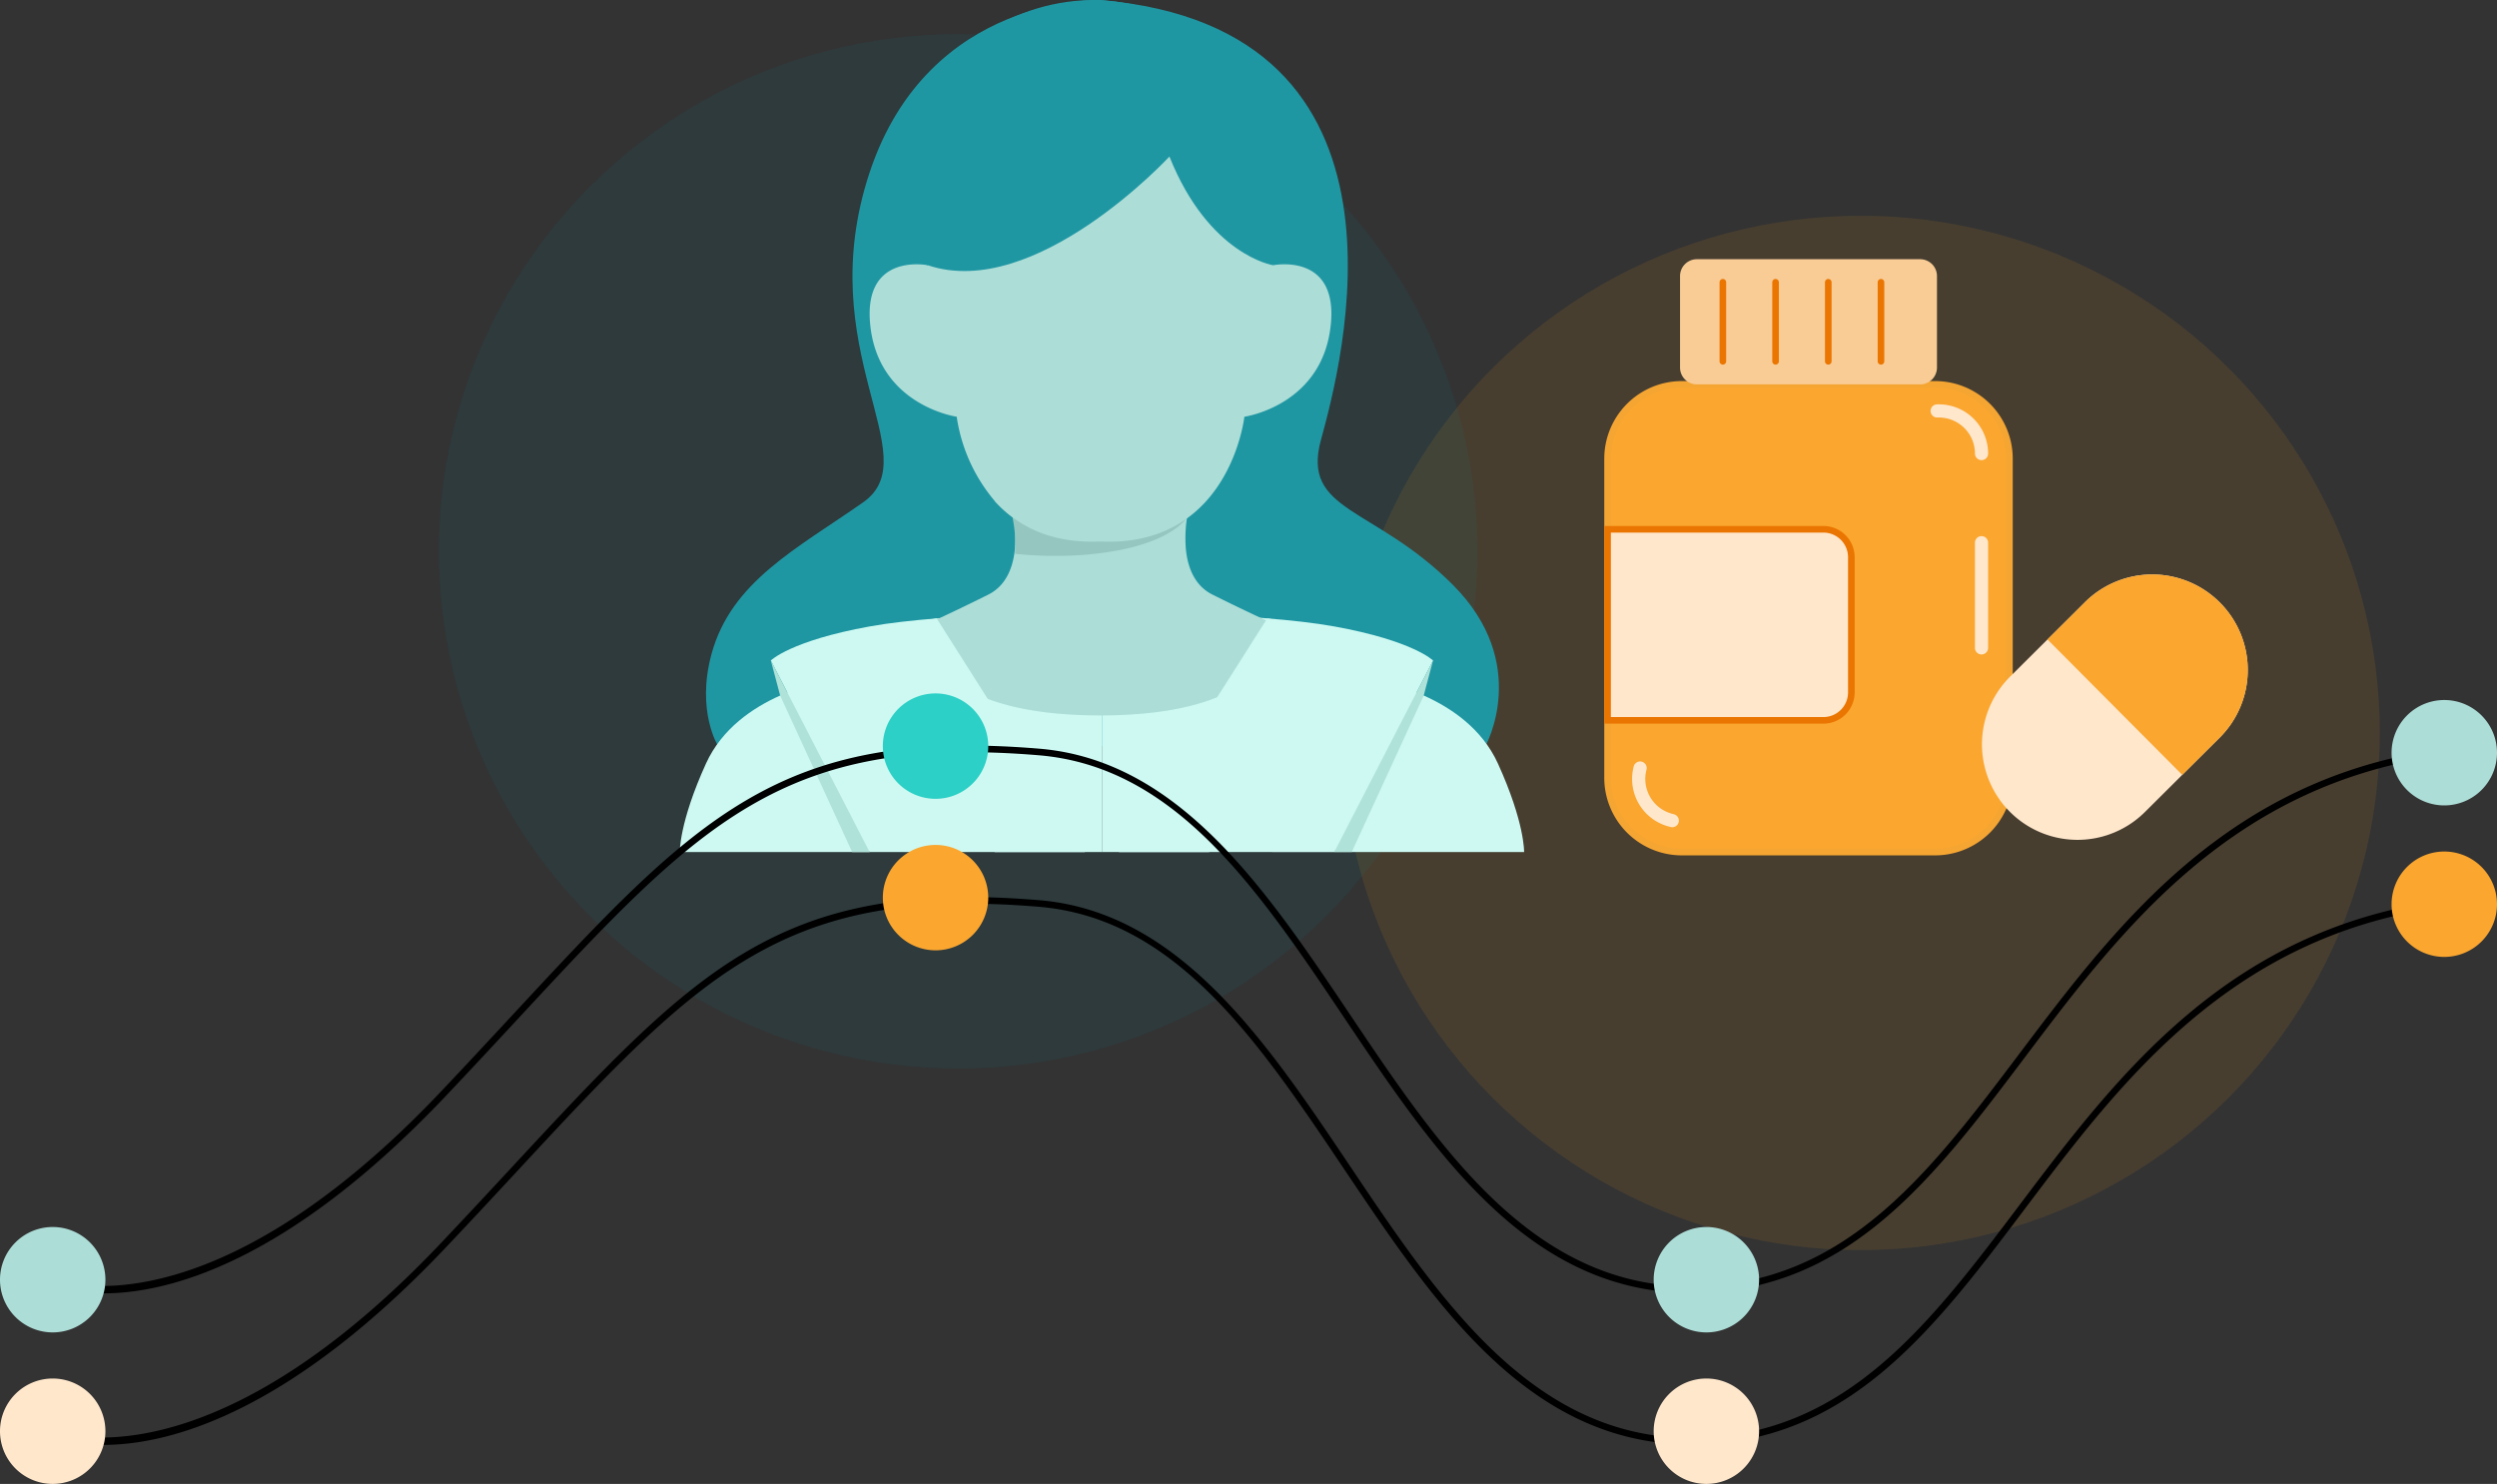 <svg xmlns="http://www.w3.org/2000/svg" xmlns:xlink="http://www.w3.org/1999/xlink" width="469.805" height="279.235" viewBox="0 0 469.805 279.235">
  <rect x="0" y="0" width="469.805" height="279.235" fill="#333333" stroke="none"/>
  <defs>
    <clipPath id="clip-path">
      <rect id="Rectangle_627" data-name="Rectangle 627" width="469.805" height="279.235" fill="none"/>
    </clipPath>
  </defs>
  <g id="Group_525" data-name="Group 525" transform="translate(-1210.089 -6249.369)">
    <g id="Group_502" data-name="Group 502" transform="translate(1292.674 6255.785)">
      <ellipse id="Ellipse_70" data-name="Ellipse 70" cx="97.684" cy="97.321" rx="97.684" ry="97.321" transform="translate(0)" fill="#007c92" opacity="0.101"/>
    </g>
    <g id="Group_506" data-name="Group 506" transform="translate(1462.469 6289.968)">
      <ellipse id="Ellipse_70-2" data-name="Ellipse 70" cx="97.684" cy="97.321" rx="97.684" ry="97.321" transform="translate(0 0)" fill="#ff9e15" opacity="0.101"/>
    </g>
    <g id="Group_500" data-name="Group 500" transform="translate(1210.089 6249.37)">
      <g id="Group_499" data-name="Group 499" clip-path="url(#clip-path)">
        <path id="Path_2928" data-name="Path 2928" d="M181.383.013S149.1-1.154,137.947,32.434s11.161,53.423-1.235,62.1-24.792,14.875-28.511,28.511c-2.935,10.763,1.24,17.354,1.24,17.354H253.793s8.738-15.495-6.137-30.37-28.511-13.635-24.792-27.271S244.026,5.279,181.383.013" transform="translate(25.674 0.002)" fill="#1f97a3"/>
        <path id="Path_2929" data-name="Path 2929" d="M209.948,103.264s17.354,2.479,23.359,15.668c5.074,11.144,4.93,16.666,4.93,16.666H202.515Z" transform="translate(48.521 24.741)" fill="#cdf9f2"/>
        <path id="Path_2930" data-name="Path 2930" d="M167.255,92.934s28.838-.011,43.708,2.678,18.588,6.409,18.588,6.409l-18.588,36.053H167.255Z" transform="translate(40.073 22.266)" fill="#cdf9f2"/>
        <path id="Path_2931" data-name="Path 2931" d="M221.1,100.264l-1.752,6.6L205.8,136.317h-3.282Z" transform="translate(48.521 24.022)" fill="#afe2d8"/>
        <path id="Path_2932" data-name="Path 2932" d="M131.468,103.264s-17.354,2.479-23.359,15.668c-5.074,11.144-4.93,16.666-4.93,16.666H138.9Z" transform="translate(24.721 24.741)" fill="#cdf9f2"/>
        <path id="Path_2933" data-name="Path 2933" d="M179.3,92.934s-28.838-.011-43.708,2.678S117,102.02,117,102.02l18.588,36.053H179.3Z" transform="translate(28.032 22.266)" fill="#cdf9f2"/>
        <path id="Path_2934" data-name="Path 2934" d="M117,100.264l1.752,6.6,13.555,29.456h3.282Z" transform="translate(28.032 24.022)" fill="#afe2d8"/>
        <path id="Path_2935" data-name="Path 2935" d="M206.985,99.222s-4.958-2.182-12.4-5.9c-3.2-1.6-4.487-4.748-4.921-7.822-.05-.372-.087-.731-.112-1.091a25.448,25.448,0,0,1,.471-6.867v-.012a.038.038,0,0,0,.012-.025H156.946a.038.038,0,0,0,.012.025v.012a25.446,25.446,0,0,1,.471,6.867c-.025.359-.062.719-.112,1.091-.434,3.074-1.723,6.223-4.921,7.822-7.438,3.719-12.4,5.9-12.4,5.9s-1.137,16.815,33.465,16.832h.053c34.6-.017,33.465-16.832,33.465-16.832" transform="translate(33.542 18.569)" fill="#acddd7"/>
        <path id="Path_2936" data-name="Path 2936" d="M187.412,79.462a.038.038,0,0,1-.012.025,3.539,3.539,0,0,1-.471.669c-1.339,1.649-6.037,5.764-19.809,6.743a74.318,74.318,0,0,1-12.322-.236,25.446,25.446,0,0,0-.471-6.867v-.012a22.748,22.748,0,0,1-3.347-3.062L175.8,73.264Z" transform="translate(36.173 17.553)" fill="#95c6bf"/>
        <path id="Path_2937" data-name="Path 2937" d="M218.76,59.327C217.248,74.6,202.5,76.681,202.5,76.681s-1.339,12.185-10.623,19a4.6,4.6,0,0,1-.4.285c-3.868,2.715-9.061,4.512-16.04,4.19-7.289.335-12.644-1.636-16.561-4.562a22.747,22.747,0,0,1-3.347-3.062,31.623,31.623,0,0,1-7.152-15.854S133.625,74.6,132.1,59.327c-1.351-13.635,10.846-11.156,10.846-11.156s2.715-18.594,9.5-28.511c6.471-9.47,21.606-12.16,22.945-12.383V7.264a.105.105,0,0,0,.1,0v.012c1.339.223,16.462,2.913,22.945,12.383,6.781,9.917,9.483,28.511,9.483,28.511s12.21-2.479,10.846,11.156" transform="translate(31.625 1.74)" fill="#acddd7"/>
        <path id="Path_2938" data-name="Path 2938" d="M207.414,49.911S195.341,48.051,187.9,29.458c0,0-25.213,27.271-45.456,20.453S140.887-.919,174.932.015c0,0,48.275,2.172,32.482,49.9" transform="translate(32.124 0)" fill="#1f97a3"/>
        <path id="Path_2939" data-name="Path 2939" d="M143.331,93.871l27.9,43.978h-16.97L137.3,94.978Z" transform="translate(32.897 22.491)" fill="#cdf9f2"/>
        <path id="Path_2940" data-name="Path 2940" d="M197.737,93.871l-27.9,43.978h16.97l16.953-42.871Z" transform="translate(40.692 22.491)" fill="#cdf9f2"/>
        <path id="Path_2941" data-name="Path 2941" d="M17.483,239.26a25.658,25.658,0,0,1-9.172-1.376l.469-1.148c.281.115,28.447,10.8,72.326-35.59,4.787-5.06,9.142-9.754,13.355-14.292,34.487-37.163,50.222-54.118,99.044-50.093,26.377,2.175,42.708,26.5,58.5,50.029,17.093,25.462,34.784,51.817,65.307,51.152,28.085-.593,43.9-21.574,60.641-43.787,18.347-24.342,39.141-51.933,79.844-57.391l.165,1.228c-40.19,5.389-60.819,32.76-79.019,56.91-16.929,22.46-32.919,43.674-61.605,44.279-31.235.621-49.082-25.961-66.361-51.7C234.629,163.126,219.188,140.123,193.4,138c-48.22-3.989-63.829,12.841-98.035,49.7-4.213,4.542-8.572,9.237-13.362,14.3-30.156,31.883-52.73,37.262-64.524,37.262" transform="translate(1.991 32.628)"/>
        <path id="Path_2942" data-name="Path 2942" d="M19.833,219.181a9.917,9.917,0,1,1-9.917-9.917,9.917,9.917,0,0,1,9.917,9.917" transform="translate(0 50.137)" fill="#ffe7cc"/>
        <path id="Path_2943" data-name="Path 2943" d="M153.833,138.181a9.917,9.917,0,1,1-9.917-9.917,9.917,9.917,0,0,1,9.917,9.917" transform="translate(32.105 30.731)" fill="#faa62f"/>
        <path id="Path_2944" data-name="Path 2944" d="M270.833,219.181a9.917,9.917,0,1,1-9.917-9.917,9.917,9.917,0,0,1,9.917,9.917" transform="translate(60.137 50.137)" fill="#ffe7cc"/>
        <path id="Path_2945" data-name="Path 2945" d="M382.833,139.181a9.917,9.917,0,1,1-9.917-9.917,9.917,9.917,0,0,1,9.917,9.917" transform="translate(86.971 30.97)" fill="#faa62f"/>
        <path id="Path_2946" data-name="Path 2946" d="M17.483,216.26a25.657,25.657,0,0,1-9.172-1.376l.469-1.148c.281.114,28.447,10.8,72.326-35.59,4.787-5.06,9.142-9.754,13.355-14.292,34.487-37.163,50.222-54.117,99.044-50.093,26.377,2.175,42.708,26.5,58.5,50.029,17.093,25.462,34.784,51.811,65.307,51.152,28.085-.593,43.9-21.574,60.641-43.787,18.347-24.342,39.141-51.933,79.844-57.391l.165,1.228c-40.19,5.388-60.819,32.76-79.019,56.91-16.929,22.46-32.919,43.674-61.605,44.279-31.235.636-49.082-25.961-66.361-51.7C234.629,140.126,219.188,117.123,193.4,115c-48.22-3.979-63.829,12.842-98.035,49.7-4.213,4.542-8.572,9.237-13.362,14.3-30.156,31.883-52.73,37.262-64.524,37.262" transform="translate(1.991 27.117)"/>
        <path id="Path_2947" data-name="Path 2947" d="M19.833,196.181a9.917,9.917,0,1,1-9.917-9.917,9.917,9.917,0,0,1,9.917,9.917" transform="translate(0 44.627)" fill="#acddd7"/>
        <path id="Path_2948" data-name="Path 2948" d="M153.833,115.181a9.917,9.917,0,1,1-9.917-9.917,9.917,9.917,0,0,1,9.917,9.917" transform="translate(32.105 25.22)" fill="#2cd0c6"/>
        <path id="Path_2949" data-name="Path 2949" d="M270.833,196.181a9.917,9.917,0,1,1-9.917-9.917,9.917,9.917,0,0,1,9.917,9.917" transform="translate(60.137 44.627)" fill="#acddd7"/>
        <path id="Path_2950" data-name="Path 2950" d="M382.833,116.181a9.917,9.917,0,1,1-9.917-9.917,9.917,9.917,0,0,1,9.917,9.917" transform="translate(86.971 25.46)" fill="#acddd7"/>
        <path id="Path_2951" data-name="Path 2951" d="M319.615,72.319v60.07a13.961,13.961,0,0,1-13.97,13.97H257.97A13.961,13.961,0,0,1,244,132.39V72.319a13.961,13.961,0,0,1,13.97-13.97h47.675a13.961,13.961,0,0,1,13.97,13.97" transform="translate(58.46 13.98)" fill="#faa62f"/>
        <path id="Path_2952" data-name="Path 2952" d="M305.765,147.1H258.09a14.608,14.608,0,0,1-14.591-14.59V72.44A14.608,14.608,0,0,1,258.09,57.849h47.675A14.606,14.606,0,0,1,320.354,72.44v60.069a14.606,14.606,0,0,1-14.589,14.59M258.09,59.089A13.367,13.367,0,0,0,244.739,72.44v60.069a13.366,13.366,0,0,0,13.352,13.35h47.675a13.365,13.365,0,0,0,13.349-13.35V72.44a13.366,13.366,0,0,0-13.349-13.352Z" transform="translate(58.34 13.86)" fill="#f5a532"/>
        <path id="Path_2953" data-name="Path 2953" d="M300.176,62.9H258.168A3.168,3.168,0,0,1,255,59.733V42.517a3.168,3.168,0,0,1,3.168-3.168h42.007a3.169,3.169,0,0,1,3.168,3.168V59.733a3.169,3.169,0,0,1-3.168,3.168" transform="translate(61.095 9.428)" fill="#f9cc95"/>
        <path id="Path_2954" data-name="Path 2954" d="M302.623,71.878a1.238,1.238,0,0,1-1.24-1.24,6.786,6.786,0,0,0-6.778-6.778h-.366a1.24,1.24,0,0,1,0-2.479h.366a9.268,9.268,0,0,1,9.257,9.257,1.238,1.238,0,0,1-1.24,1.24" transform="translate(70.2 14.706)" fill="#ffe7cc"/>
        <path id="Path_2955" data-name="Path 2955" d="M301,103.646a1.238,1.238,0,0,1-1.24-1.24V82.652a1.24,1.24,0,1,1,2.479,0v19.755a1.238,1.238,0,0,1-1.24,1.24" transform="translate(71.82 19.505)" fill="#ffe7cc"/>
        <path id="Path_2956" data-name="Path 2956" d="M289.865,85.555v25.536a5.248,5.248,0,0,1-5.293,5.206H244V80.349h40.572a5.248,5.248,0,0,1,5.293,5.206" transform="translate(58.46 19.251)" fill="#ffe7cc"/>
        <path id="Path_2957" data-name="Path 2957" d="M284.692,117.037H243.5V79.849h41.192a5.876,5.876,0,0,1,5.913,5.826v25.537a5.876,5.876,0,0,1-5.913,5.825M244.74,115.8h39.952a4.635,4.635,0,0,0,4.673-4.585V85.675a4.636,4.636,0,0,0-4.673-4.586H244.74Z" transform="translate(58.34 19.131)" fill="#ea7500"/>
        <path id="Path_2958" data-name="Path 2958" d="M255.288,127.966a1.283,1.283,0,0,1-.319-.041l-.352-.093a9.26,9.26,0,0,1-6.586-11.316,1.24,1.24,0,0,1,2.4.633,6.78,6.78,0,0,0,4.823,8.285l.352.093a1.24,1.24,0,0,1-.316,2.438" transform="translate(59.351 27.695)" fill="#ffe7cc"/>
        <path id="Path_2959" data-name="Path 2959" d="M261.62,58.464a.62.62,0,0,1-.62-.62V42.969a.62.62,0,0,1,1.24,0V57.844a.62.62,0,0,1-.62.62" transform="translate(62.533 10.146)" fill="#ea7500"/>
        <path id="Path_2960" data-name="Path 2960" d="M269.62,58.464a.62.62,0,0,1-.62-.62V42.969a.62.62,0,0,1,1.24,0V57.844a.62.62,0,0,1-.62.62" transform="translate(64.45 10.146)" fill="#ea7500"/>
        <path id="Path_2961" data-name="Path 2961" d="M277.62,58.464a.62.62,0,0,1-.62-.62V42.969a.62.62,0,0,1,1.24,0V57.844a.62.62,0,0,1-.62.62" transform="translate(66.366 10.146)" fill="#ea7500"/>
        <path id="Path_2962" data-name="Path 2962" d="M285.62,58.464a.62.62,0,0,1-.62-.62V42.969a.62.62,0,0,1,1.24,0V57.844a.62.62,0,0,1-.62.62" transform="translate(68.283 10.146)" fill="#ea7500"/>
        <path id="Path_2963" data-name="Path 2963" d="M345.54,117.923l-14.059,13.989a17.974,17.974,0,0,1-25.356-25.483l14.061-13.989a17.974,17.974,0,0,1,25.355,25.483" transform="translate(72.075 20.894)" fill="#ffe7cc"/>
        <path id="Path_2964" data-name="Path 2964" d="M343.157,117.923l-7.03,6.995L310.773,99.434l7.03-6.995a17.974,17.974,0,0,1,25.355,25.483" transform="translate(74.458 20.894)" fill="#faa62f"/>
      </g>
    </g>
  </g>
</svg>

